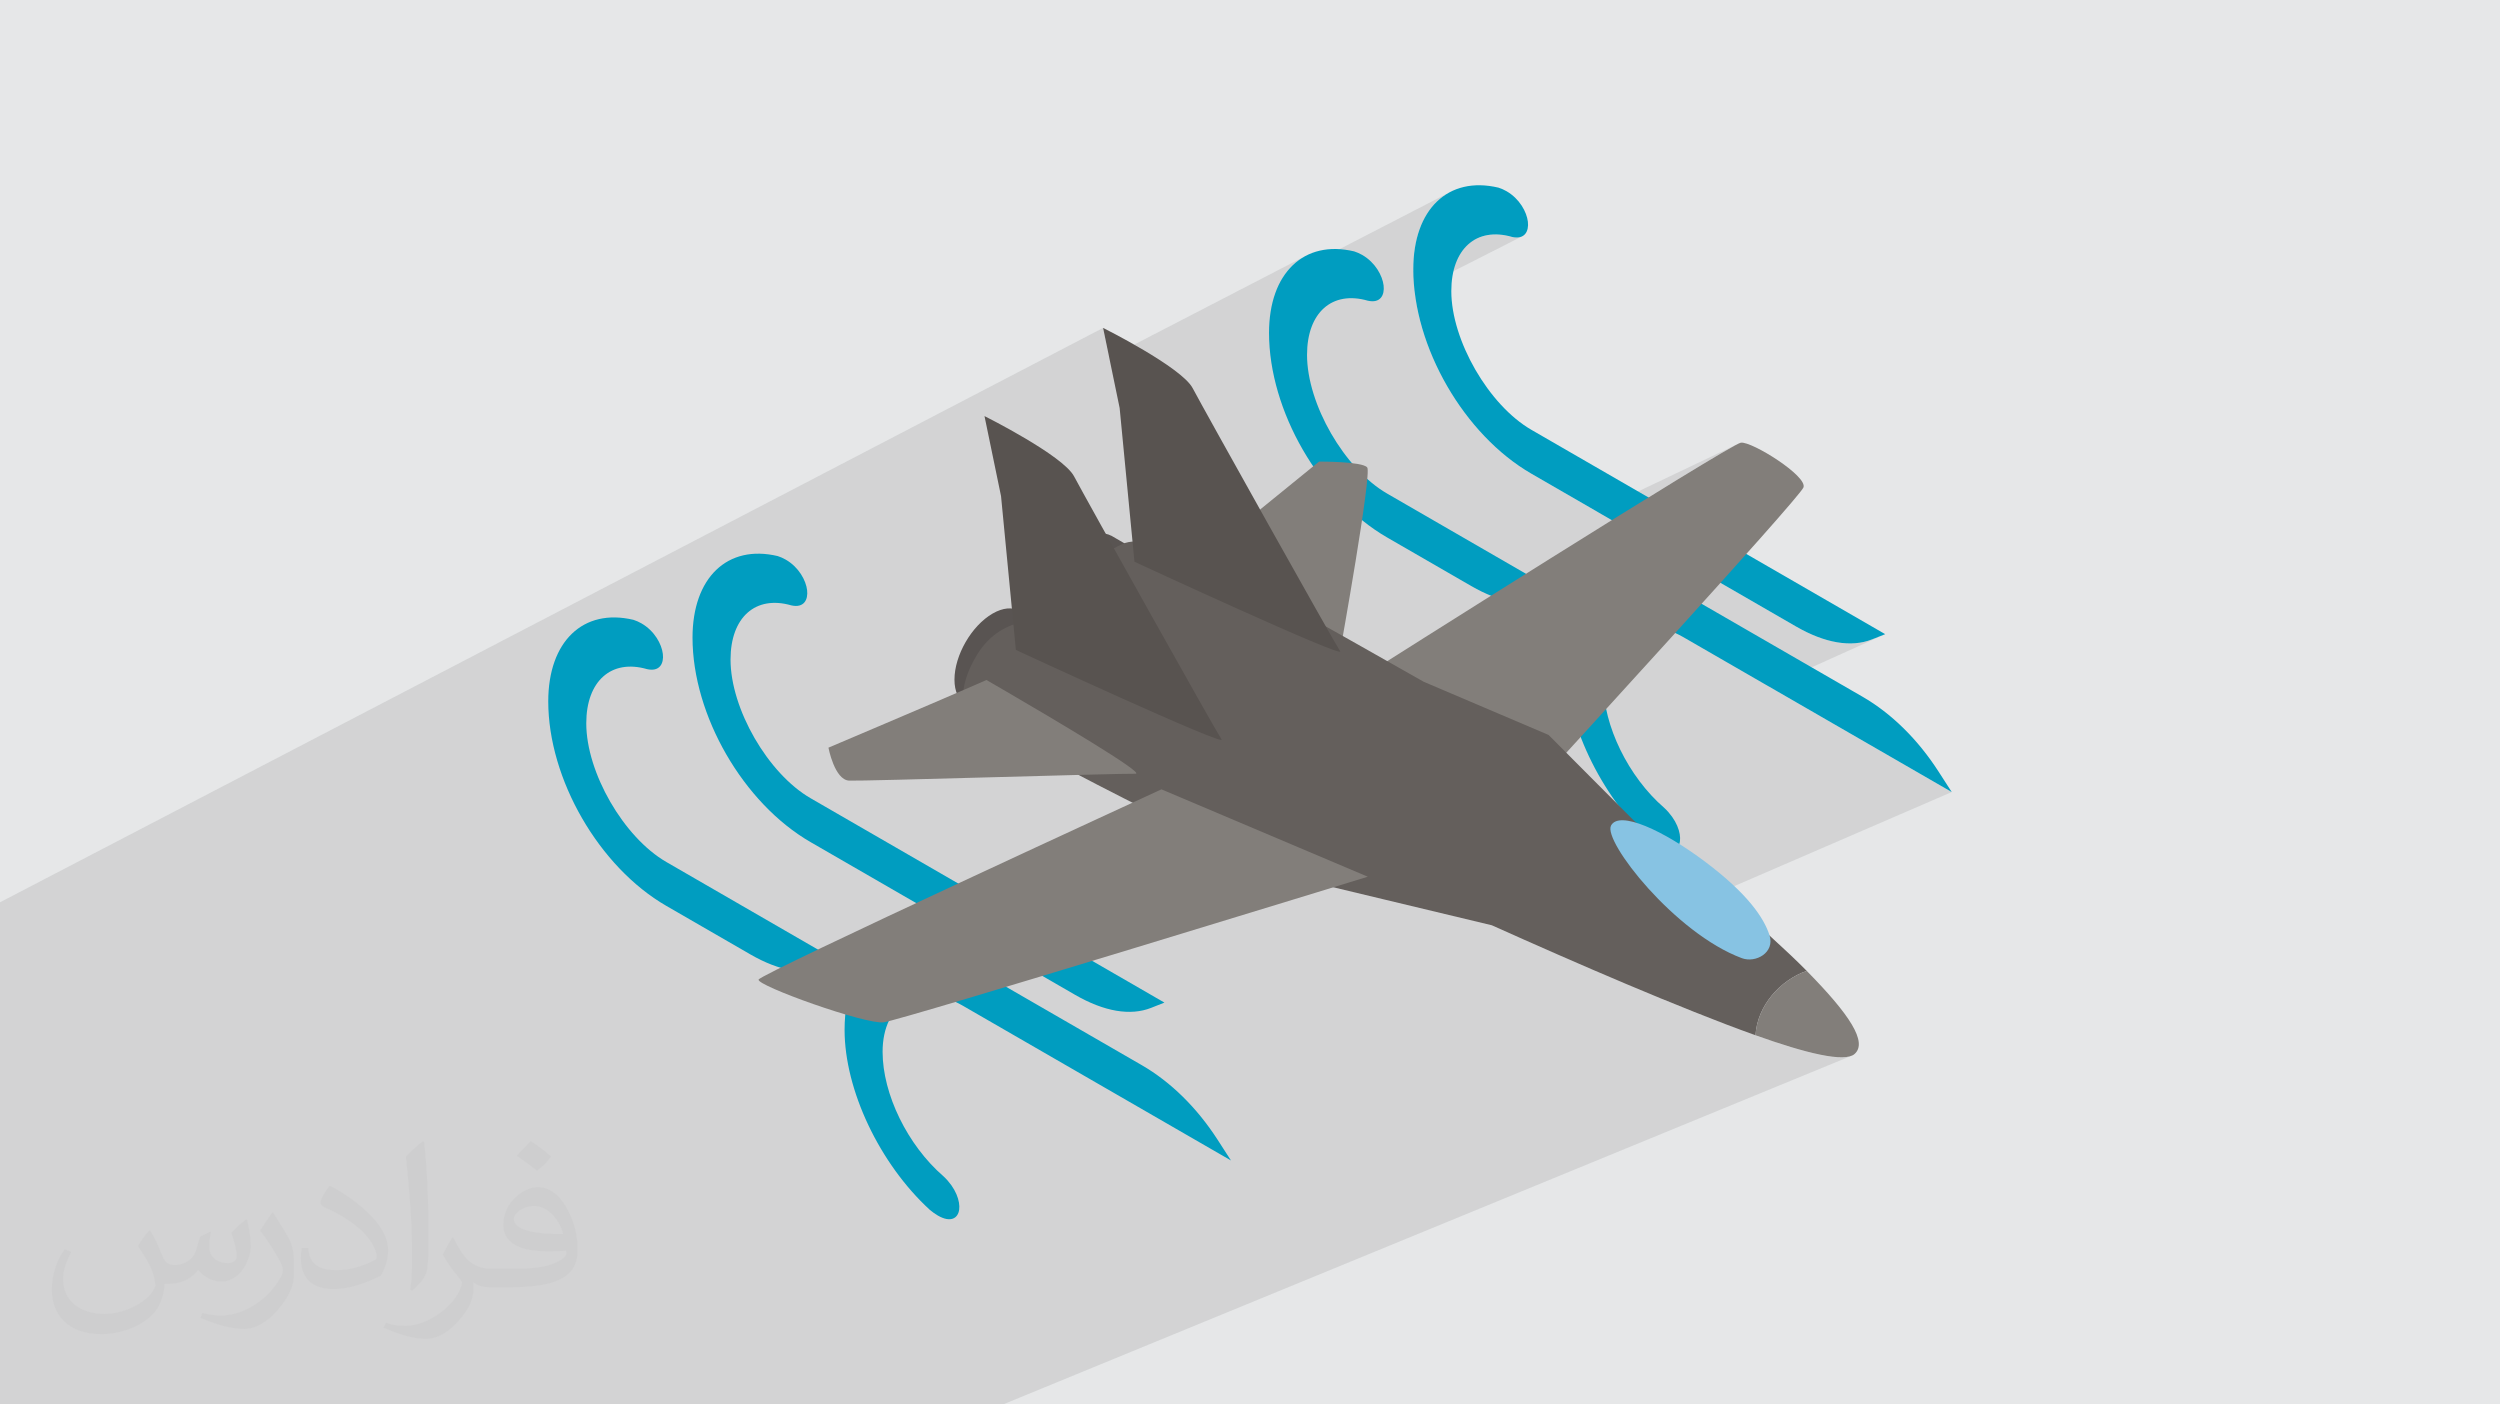 <?xml version="1.0" encoding="UTF-8"?>
<!DOCTYPE svg PUBLIC "-//W3C//DTD SVG 1.1//EN" "http://www.w3.org/Graphics/SVG/1.1/DTD/svg11.dtd">
<!-- Creator: CorelDRAW 2020 (64-Bit) -->
<svg xmlns="http://www.w3.org/2000/svg" xml:space="preserve" width="94.192mm" height="52.917mm" version="1.1" style="shape-rendering:geometricPrecision; text-rendering:geometricPrecision; image-rendering:optimizeQuality; fill-rule:evenodd; clip-rule:evenodd"
viewBox="0 0 9404.92 5283.66"
 xmlns:xlink="http://www.w3.org/1999/xlink"
 xmlns:xodm="http://www.corel.com/coreldraw/odm/2003">
 <defs>
  <style type="text/css">
   <![CDATA[
    .fil0 {fill:#E6E7E8}
    .fil7 {fill:#87C3E3;fill-rule:nonzero}
    .fil4 {fill:#827E7A;fill-rule:nonzero}
    .fil6 {fill:#645F5C;fill-rule:nonzero}
    .fil5 {fill:#595452;fill-rule:nonzero}
    .fil8 {fill:#585350;fill-rule:nonzero}
    .fil3 {fill:#009DC0;fill-rule:nonzero}
    .fil2 {fill:#373435;fill-opacity:0.031}
    .fil1 {fill:#2B2A29;fill-opacity:0.102}
   ]]>
  </style>
 </defs>
 <g id="Layer_x0020_1">
  <polygon class="fil0" points="-0,0 9404.92,0 9404.92,5283.66 -0,5283.66 "/>
  <polygon class="fil1" points="-0,4956.3 -0,4948.27 -0,4926.84 -0,4926.09 -0,4923 -0,4892.81 -0,4843.56 -0,4842.03 -0,4832.55 -0,4784.25 -0,4635.14 -0,4615.44 -0,4566.3 -0,4547.05 -0,4488.61 -0,4454.97 -0,4422.94 -0,4420.98 -0,4419.91 -0,4419.77 -0,4341.31 -0,4322.6 -0,4321.91 -0,4320.64 -0,4320.32 -0,4319.56 -0,4319.42 -0,4318.98 -0,4281.7 -0,4272.43 -0,4230.89 -0,4222.78 -0,4220.84 -0,4195.52 -0,4195.33 -0,4193.8 -0,4161.18 -0,4160.89 -0,4144.22 -0,4097.94 -0,4097.76 -0,4063.66 -0,4063.41 -0,3805.31 -0,3797.12 -0,3789.99 -0,3782.91 -0,3780.98 -0,3772.26 -0,3766.42 -0,3756.66 -0,3751.96 -0,3733.71 -0,3730.76 -0,3727.53 -0,3725.02 -0,3699.35 -0,3698.92 -0,3692.87 -0,3692.81 -0,3688.49 -0,3538.09 -0,3525.71 -0,3503.28 -0,3487.87 -0,3483.32 -0,3394.38 4149.78,1233.52 4172.8,1344.92 4909.9,963.67 4897.45,970.96 4885.52,979.09 4874.12,988.03 4863.26,997.79 4852.95,1008.32 4843.22,1019.65 4834.06,1031.73 4825.49,1044.57 4823.03,1048.77 5452.63,723.82 5440.18,731.12 5428.25,739.25 5416.85,748.2 5405.99,757.95 5395.68,768.5 5385.95,779.81 5376.79,791.9 5368.23,804.73 5360.27,818.31 5352.95,832.61 5346.25,847.63 5340.2,863.34 5334.81,879.74 5330.1,896.81 5326.08,914.54 5322.75,932.92 5320.15,951.93 5318.27,971.55 5317.13,991.79 5316.75,1012.62 5316.89,1019.27 5556.93,896.85 5575.76,889.39 5595.93,884.45 5617.36,882.11 5639.98,882.44 5663.71,885.52 5688.47,891.39 5704.8,893.49 5718.35,892.03 5729.23,887.49 5321.57,1094.52 5321.68,1095.69 5325.45,1123.64 5330.25,1151.65 5336.04,1179.68 5342.81,1207.69 5350.54,1235.64 5359.21,1263.49 5368.77,1291.2 5379.22,1318.71 5390.52,1346.01 5402.67,1373.05 5415.62,1399.77 5429.37,1426.15 5443.88,1452.15 5459.14,1477.71 5475.11,1502.8 5491.78,1527.39 5509.11,1551.42 5527.09,1574.87 5545.7,1597.68 5564.92,1619.82 5584.71,1641.24 5605.04,1661.9 5625.91,1681.78 5647.29,1700.82 5669.15,1718.98 5691.47,1736.21 5714.23,1752.5 5737.39,1767.78 5760.95,1782.02 6005.83,1923.41 6541.55,1668.22 6526.62,1675.88 6504.93,1687.94 6476.98,1704.08 6443.27,1723.99 6404.26,1747.34 6360.47,1773.83 6312.37,1803.15 6260.47,1834.96 6205.26,1868.97 6147.21,1904.86 6086.83,1942.29 6063.58,1956.75 6756.33,2356.72 6776.63,2367.97 6796.68,2378.13 6816.46,2387.22 6835.95,2395.21 6855.15,2402.11 6874.04,2407.93 6892.6,2412.65 6910.81,2416.27 6928.66,2418.8 6946.13,2420.22 6963.22,2420.54 6979.88,2419.75 6996.14,2417.84 7011.94,2414.82 7027.3,2410.7 7042.19,2405.45 7092.04,2385.69 6654.81,2582.81 7342.39,2979.63 6292.2,3433.89 6299.48,3440.56 6321.03,3459.43 6343.06,3477.8 6365.5,3495.59 6388.31,3512.68 6411.41,3528.99 6434.76,3544.4 6458.28,3558.83 6481.94,3572.17 6505.65,3584.32 6529.37,3595.19 6553.04,3604.67 6562.99,3607.59 6573.28,3609.17 6583.71,3609.45 6594.14,3608.48 6604.38,3606.32 6614.27,3603.02 6250.86,3757.25 6280.01,3769.2 6311.59,3782.05 6342.87,3794.68 6373.79,3807.04 6401.91,3818.18 6778.29,3659.68 6796.8,3652.45 6767.49,3664.79 6760.18,3668.26 6742.58,3678.13 6725.59,3689.22 6709.29,3701.48 6693.81,3714.84 6679.21,3729.22 6665.6,3744.58 6653.08,3760.84 6641.74,3777.94 6631.69,3795.81 6623.02,3814.41 6615.82,3833.65 6610.19,3853.46 6606.24,3873.8 6604.04,3894.59 6621.83,3900.9 6639.34,3907.02 6656.55,3912.92 6673.45,3918.6 6690.03,3924.06 6706.28,3929.29 6722.18,3934.29 6737.73,3939.06 6752.93,3943.57 6767.73,3947.83 6782.16,3951.84 6796.2,3955.57 6809.82,3959.04 6823.02,3962.23 6835.8,3965.14 6848.13,3967.75 6860.01,3970.07 6871.44,3972.1 6882.38,3973.8 6892.84,3975.2 6902.81,3976.28 6912.28,3977.03 6921.22,3977.45 6929.63,3977.53 6937.51,3977.27 6944.84,3976.65 6951.6,3975.68 6957.79,3974.34 6963.4,3972.64 3772.79,5283.66 3271.77,5283.66 2923.08,5283.66 2921.89,5283.66 2654.47,5283.66 2603.12,5283.66 2479.12,5283.66 2015.86,5283.66 1970.43,5283.66 1890.83,5283.66 1814.77,5283.66 1543.75,5283.66 1507.94,5283.66 1471.14,5283.66 1401.95,5283.66 1155.97,5283.66 1140.2,5283.66 992.52,5283.66 987.42,5283.66 732.08,5283.66 664.08,5283.66 659.05,5283.66 630.49,5283.66 601.08,5283.66 531.66,5283.66 504.81,5283.66 331.6,5283.66 328.1,5283.66 183.16,5283.66 106.08,5283.66 102.35,5283.66 52.69,5283.66 -0,5283.66 -0,5212.92 -0,5212.13 -0,5119.54 -0,5093.23 -0,5090.05 -0,5022.77 -0,5016.03 -0,5013.85 -0,4997 -0,4991.18 -0,4988.1 "/>
  <path class="fil2" d="M564.26 4628.75c17.95,27.21 29.6,53.36 40.96,82.43 8.45,16.91 12.93,48.09 52.57,48.09 11.61,0 28.28,-3.42 43.06,-11.61 16.63,-8.73 29.32,-21.94 35.94,-42l15.85 -53.36 38.57 -19.02 2.64 2.64c-5.27,20.09 -6.59,39.36 -6.59,54.43 0,44.63 38.57,61.56 69.22,61.56 17.95,0 34.09,-8.73 34.09,-25.11 0,-21.13 -8.98,-57.06 -20.62,-89.29 17.95,-17.95 35.94,-35.94 56.53,-50.47l3.17 1.6c8.98,38.04 14,75.56 14,100.66 0,24.57 -10.83,51.79 -19.81,69.49 -18.49,34.87 -51.25,62.62 -90.87,62.62 -30.1,0 -63.65,-15.07 -86.66,-43.06l-1.32 0c-21.66,26.96 -55.22,51.25 -108.86,51.25l-16.63 0c-2.64,35.41 -10.29,60.49 -21.94,82.95 -31.95,62.34 -126.81,106.47 -216.1,106.47 -124.17,0 -186.51,-71.59 -186.51,-166.96 0,-58.91 19.27,-113.6 48.88,-152.42l24.29 10.04c-18.49,35.41 -30.91,68.68 -30.91,101.45 0,89.29 72.66,131.83 156.4,131.83 77.68,0 173.83,-49.41 191.28,-106.72 -6.59,-62.62 -30.1,-91.93 -66.04,-148.99 10.83,-19.02 24.83,-38.04 42.28,-58.38l3.17 0 0 0 0 0 -0.02 -0.09zm1432.14 -336.04c26.15,16.39 51.79,35.66 76.87,57.85 -14,19.81 -31.45,37.79 -53.11,53.64 -25.11,-20.34 -50.19,-37.79 -75.84,-56.27 17.42,-19.55 34.62,-38.29 52.04,-55.22l0 0 0 0 0 0 0 0 0 0 0.03 0zm13.47 244.11c-42.28,0 -76.87,27.75 -76.87,48.34 0,44.13 84.53,57.85 185.72,57.31 -12.68,-51.79 -57.06,-105.68 -108.86,-105.68l0.01 0.03zm-94.86 236.19c54.96,0 103.04,-1.6 139.74,-10.83 40.96,-10.29 75.56,-30.91 75.56,-45.17 0,-3.7 0,-8.19 -1.32,-11.89 -22.98,2.11 -49.41,2.11 -72.38,2.11 -74.49,0 -131.55,-16.91 -154.02,-58.66 -5.55,-11.61 -9.51,-24.57 -9.51,-39.36 0,-40.43 17.42,-79.79 48.09,-107 25.61,-22.45 53.89,-36.44 82.67,-36.44 52.04,0 93.51,41.75 122.57,107.54 15.85,35.94 26.68,77.4 26.68,129.72 0,34.87 -9.51,64.19 -31.17,85.85 -40.43,39.11 -114.92,53.89 -229.04,53.89l-51.79 0 0 0 -13.47 0c-28.28,0 -48.62,-5.02 -64.72,-17.42l-2.64 0c0.79,6.59 1.32,12.93 1.32,19.02 0,25.61 -8.45,58.38 -25.61,84.53 -50.72,75.3 -105.68,108.04 -153.24,108.04 -48.09,0 -107,-18.49 -160.11,-42.54l9.51 -18.49c17.17,7.13 40.96,11.89 73.7,11.89 85.85,0 198.66,-82.43 212.66,-163 -3.17,-6.59 -8.98,-15.32 -17.17,-24.57 -25.11,-29.85 -40.96,-54.68 -55.75,-80.83 12.68,-25.11 24.29,-45.17 35.13,-63.4l4.49 -0.53c36.72,74.77 69.99,117.55 144.23,117.55l11.61 0 0 0 53.89 0 0 0 0 0 0 0 0 0 0 0 0.09 0.01zm-371.98 79c6.34,-34.34 6.87,-72.91 6.87,-108.86l0 -53.36c0,-99.6 -12.68,-244.36 -22.98,-338.68 17.95,-19.27 43.06,-42 62.87,-57.31l5.81 1.6c13.47,118.62 16.63,256 16.63,383.06 0,33.3 -1.32,65.79 -4.49,89.55 -1.85,30.1 -19.27,52.83 -56.53,87.7l-8.19 -3.7zm-382.8 -157.19c1.85,46.77 24.83,83.49 105.15,83.49 49.93,0 92.19,-12.93 138.96,-35.13 8.45,-3.7 12.93,-8.73 12.93,-12.93 0,-29.32 -22.45,-68.15 -60.23,-103.55 -36.72,-33.3 -85.34,-62.62 -130.76,-82.18 -15.6,-6.59 -20.62,-13.47 -20.62,-20.09 0,-13.47 17.95,-41.75 32.77,-62.09l5.02 -0.53c52.04,27.21 110.17,67.64 153.24,112.53 39.11,41.47 63.4,83.49 63.4,129.19 0,33.81 -10.29,65.51 -26.96,95.11 -57.06,28.79 -117.83,50.72 -178.06,50.72 -73.17,0 -123.1,-34.34 -123.1,-114.92 0,-8.73 0,-22.19 3.17,-39.64l25.11 0 0 0 0 0 0 0 0 0 0 0 -0.02 0zm-132.37 -132.9l45.45 73.45c16.63,27.21 32.23,56.81 32.23,103.55l0 59.7c0,48.34 -30.91,100.13 -80.83,151.38 -39.11,34.62 -73.7,49.41 -105.68,49.41 -47.55,0 -101.98,-14.79 -164.85,-41.75l7.13 -18.49c19.81,5.27 42.79,9.77 71.06,9.77 90.36,-0.53 182.8,-66.57 225.08,-147.15 5.02,-9.26 6.87,-17.95 6.87,-24.04 0,-9.26 -5.02,-19.55 -8.98,-28.79 -22.98,-43.31 -48.62,-82.95 -76.87,-119.68 14.79,-23.25 29.6,-45.7 45.7,-67.9l3.7 0.53 0 0 0 0 0 0 0 0 0 0 -0.02 0.01z"/>
  <g id="_1896634796608">
   <path class="fil3" d="M3621.49 3617.97l673.69 389.02c108.89,62.86 207.75,160.15 285.85,281.33l49.86 77.32 -1009.4 -582.54c-160.44,-92.65 -301.2,-11.37 -301.2,173.92 0,158.92 94.07,351.34 228.71,467.86 47.42,44.04 63.71,94.76 59.36,125.92 -4.4,31.47 -30.93,50.46 -80.28,21.98 -9.65,-5.56 -19.83,-12.82 -30.3,-21.54 -189.34,-173.8 -320.49,-451.52 -320.49,-676.79 0,-292.44 190.96,-402.7 444.21,-256.49z"/>
   <path class="fil3" d="M2925.74 2091.93c10.47,3.35 20.66,7.88 30.29,13.44 49.36,28.48 75.89,78.12 80.3,114.67 4.35,36.19 -11.94,68.09 -59.36,57.39 -134.66,-38.97 -228.71,44.85 -228.71,203.78 0,185.28 140.75,429.07 301.19,521.7l1331.09 768.82 -49.86 19.74c-78.11,30.99 -176.96,14.13 -285.85,-48.75l-995.38 -574.68c-253.25,-146.21 -444.21,-476.98 -444.21,-769.41 0,-225.28 131.14,-351.58 320.49,-306.71z"/>
   <path class="fil3" d="M2383.01 2331.76c10.47,3.37 20.67,7.88 30.3,13.44 49.36,28.49 75.89,78.13 80.28,114.68 4.35,36.19 -11.94,68.09 -59.35,57.38 -134.66,-38.96 -228.71,44.85 -228.71,203.78 0,185.29 140.76,429.08 301.19,521.71l652.27 376.88 -49.85 19.76c-78.12,30.98 -176.97,14.13 -285.86,-48.74l-316.56 -182.78c-253.25,-146.21 -444.21,-476.98 -444.21,-769.4 0,-225.29 131.14,-351.58 320.49,-306.72z"/>
   <path class="fil3" d="M6332.98 2231.95l673.7 389.02c108.89,62.86 207.74,160.15 285.86,281.33l49.85 77.32 -1009.41 -582.55c-160.44,-92.64 -301.18,-11.38 -301.18,173.92 0,158.93 94.05,351.36 228.7,467.87 47.42,44.04 63.7,94.76 59.37,125.93 -4.4,31.44 -30.94,50.45 -80.3,21.98 -9.62,-5.57 -19.84,-12.82 -30.3,-21.57 -189.34,-173.78 -320.48,-451.5 -320.48,-676.78 0,-292.42 190.97,-402.7 444.2,-256.48z"/>
   <path class="fil3" d="M5637.24 705.91c10.46,3.34 20.68,7.88 30.31,13.44 49.35,28.49 75.88,78.11 80.28,114.67 4.34,36.19 -11.95,68.09 -59.36,57.37 -134.66,-38.94 -228.7,44.86 -228.7,203.79 0,185.29 140.75,429.08 301.18,521.71l1331.09 768.8 -49.85 19.76c-78.1,30.98 -176.96,14.13 -285.86,-48.73l-995.38 -574.7c-253.25,-146.22 -444.2,-476.98 -444.2,-769.41 0,-225.29 131.14,-351.59 320.48,-306.71z"/>
   <path class="fil3" d="M5094.52 945.75c10.46,3.34 20.66,7.88 30.3,13.42 49.34,28.51 75.88,78.13 80.28,114.68 4.33,36.21 -11.94,68.1 -59.36,57.38 -134.65,-38.95 -228.71,44.86 -228.71,203.78 0,185.29 140.77,429.09 301.2,521.71l652.27 376.89 -49.85 19.76c-78.12,30.99 -176.97,14.12 -285.87,-48.74l-316.55 -182.77c-253.25,-146.21 -444.21,-477 -444.21,-769.42 0,-225.29 131.13,-351.57 320.49,-306.7z"/>
   <path class="fil4" d="M4962.27 1736.51l-450.89 366.5 530.27 346.78c0,0 120.13,-668.33 101.76,-691.3 -18.37,-22.98 -181.14,-21.97 -181.14,-21.97z"/>
   <path class="fil4" d="M6549.22 1665.27c-41.53,5.24 -1403.7,868.26 -1403.7,868.26l650.79 403.3c0,0 971.72,-1060.71 988.2,-1103.02 16.48,-42.3 -193.76,-173.77 -235.29,-168.53z"/>
   <path class="fil5" d="M4181.56 2015.85l-1.4 -0.9 -0.13 0.26c-25.82,-13.8 -60.75,-11.49 -99.45,10.81 -79.24,45.75 -143.53,157.05 -143.53,248.6 0,44.5 15.43,75.81 40.03,91.32l-0.05 0.18 1.17 0.64c0.66,0.42 1.34,0.76 2.04,1.21l610.75 353.86 210.54 -346.25 -618.98 -359.26 -0.98 -0.49z"/>
   <path class="fil5" d="M3835.18 2297.96l-1.4 -0.91 -0.13 0.27c-25.81,-13.81 -60.75,-11.5 -99.45,10.81 -79.23,45.74 -143.53,157.04 -143.53,248.6 0,44.5 15.42,75.82 40.04,91.31l-0.06 0.19 1.16 0.63c0.66,0.43 1.35,0.75 2.05,1.2l610.74 353.88 210.54 -346.26 -618.98 -359.26 -0.97 -0.48z"/>
   <path class="fil6" d="M5825.6 2764.78l-469.73 -200.04c-329.41,-186.89 -698.49,-395.11 -705.77,-393.98 -6.74,1.04 -312.55,-177.96 -428.31,-123.84 -210.05,98.02 -271.79,289.84 -271.79,289.84 0,0 -174.09,-35.2 -272.98,124.06 -86.35,139 -44.75,225.75 -44.75,225.75 0,0 907.99,506.18 1254.3,611.73l7.52 10.42 718.12 172.13c310.09,139.3 710.04,313 991.83,413.73 6.82,-112 93.08,-207.33 192.76,-242.14 -146.45,-148.66 -421.96,-379.62 -649.53,-564.62l-321.67 -323.05z"/>
   <path class="fil4" d="M6604.04 3894.59c191.29,68.39 335.43,103.15 372.58,70.64 50.16,-43.88 -17.47,-148.02 -179.82,-312.79 -99.68,34.82 -185.94,130.14 -192.76,242.14z"/>
   <path class="fil7" d="M6416.32 3243.03c-158.56,-119.47 -325.35,-195.7 -355.76,-137.05 -30.42,58.64 240.51,405.29 492.48,498.7 51.93,19.24 124.92,-21.04 103.73,-86.56 -21.19,-65.5 -81.89,-155.61 -240.46,-275.08z"/>
   <path class="fil8" d="M4149.78 1233.52l62.27 301.22 55.79 578.57c0,0 796.22,368.83 773.82,336.46 -22.4,-32.34 -513.37,-910.58 -554.9,-989.58 -41.55,-78.95 -336.97,-226.68 -336.97,-226.68z"/>
   <path class="fil8" d="M3703.61 1565.29l62.27 301.21 55.78 578.57c0,0 796.22,368.84 773.82,336.48 -22.4,-32.35 -513.35,-910.61 -554.89,-989.57 -41.56,-78.99 -336.97,-226.7 -336.97,-226.7z"/>
   <path class="fil4" d="M2853.82 3685.1c-8.54,22.53 401.62,169.75 470.46,160.81 68.84,-8.93 1821.24,-547.77 1821.24,-547.77l-776.23 -328.67c0,0 -1506.95,693.1 -1515.47,715.64z"/>
   <path class="fil4" d="M3786.45 2601.92c-45.77,-26.67 -75.48,-43.78 -75.48,-43.78 0,0 -33.95,14.73 -83.63,36.45 -109.1,47.71 -510.77,218.09 -510.77,218.09 0,0 22.98,121.73 78.11,124.01 55.12,2.31 1021.81,-27.64 1076.73,-25.91 42.87,1.35 -322.39,-214.13 -484.97,-308.86z"/>
  </g>
 </g>
</svg>

